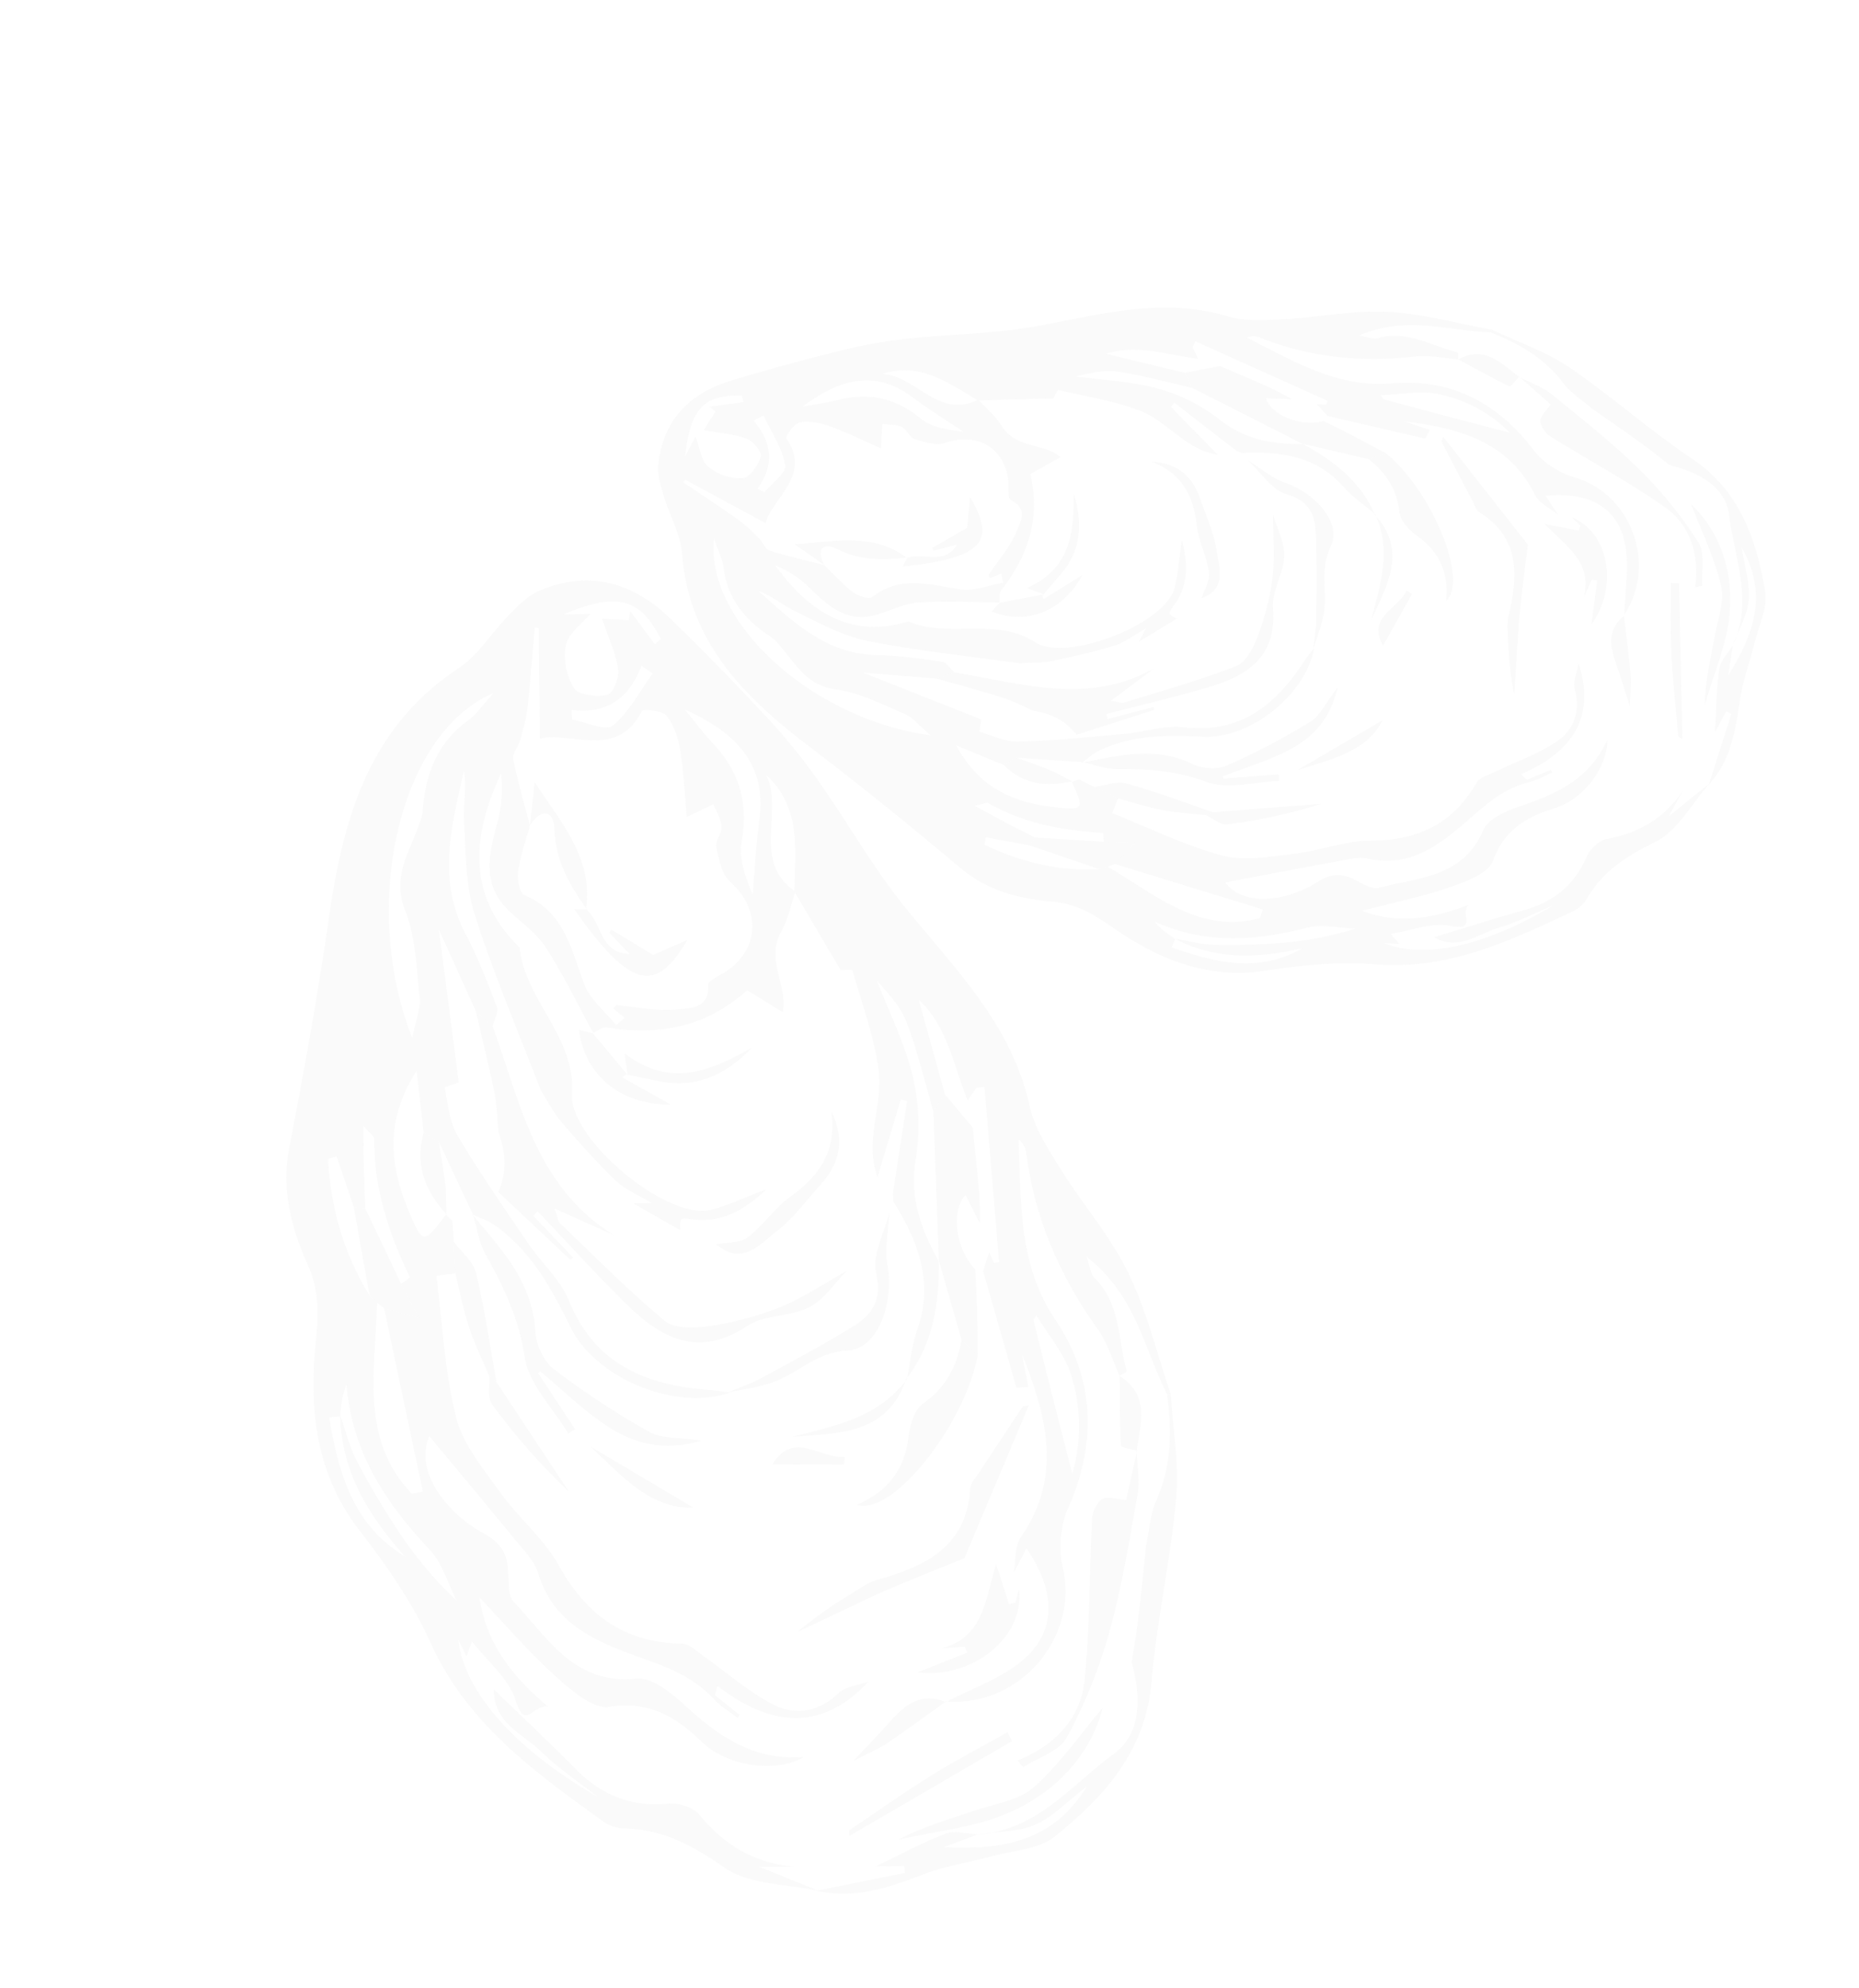 <svg xmlns="http://www.w3.org/2000/svg" width="940.647" height="1005.812" viewBox="0 0 940.647 1005.812">
  <g id="Group_170" data-name="Group 170" transform="translate(336.421 -4.748)">
    <g id="Group_85" data-name="Group 85" transform="translate(0 -102)">
      <g id="Group_83" data-name="Group 83" transform="matrix(0.438, -0.899, 0.899, 0.438, -336.421, 879.767)" opacity="0.03">
        <g id="Group_81" data-name="Group 81" transform="translate(0 0)">
          <path id="Path_169" data-name="Path 169" d="M320.325,502.83c15.421-15.286,32.532-29.254,45.782-46.236,12.755-16.345,21.082-36.081,32.214-53.79,6.3-10.026,12.812-20.886,21.857-28.05,33.449-26.5,45.987-65.158,63.126-101.564,10.587-22.487,24.927-43.185,36.988-65.013a297.674,297.674,0,0,0,17.161-36.062c8.837-22.8,17.224-45.813,24.782-69.067,8.135-25.021,3.883-47.808-16.676-65.571-4.816-4.163-11.7-6.256-17.955-8.358-11.554-3.886-24.631-4.891-34.811-10.924-47.181-27.953-94.4-19.181-142.586-3.719-37.329,11.976-75.105,22.651-112.979,32.8-20.994,5.629-36.153,18.674-49.365,34.455-9.115,10.886-19.969,15.84-33.4,20.748-31.618,11.561-59.864,29.03-75.931,61.67C68.664,184.2,57.4,204.256,43.2,221.357,14.486,255.956,7.474,297.483.259,339.338a19.294,19.294,0,0,0,1.3,10.8c8.3,17.8,7.643,35.142,4.557,54.667-2.373,15.037,6.417,31.839,10.246,47.852-.649-9.692-1.3-19.38-2.156-32.173,3.565,7.315,5.742,11.787,7.923,16.26-7.347-18.768-5.982-36.859,2.458-55.189,2.017-4.381.826-12.106-1.86-16.458-10.048-16.278-10.9-32.652-4.649-50.308,6.366-17.965,11.97-36.2,17.908-54.317-15.289,7.085-13.656,22.96-17.817,35.517-3.814,11.507-5.446,23.735-8.04,35.646,3.432-49.119,18.409-84.308,40.66-98.447l-5.787,7.422c2.471-.243,4.942-.482,8.018-.785-5.7,11.6-8.67,24.987-16.931,32.7-12.32,11.507,2.187,8.866,4.107,16.31,6.184-24.539,15.8-42.6,34.5-55.366-6.751,18.154-14.038,34.905-19.043,52.309-2.874,9.981-6.66,24.24-1.979,30.965,11.809,16.966,10.193,32.478,4.579,50.005-5.408,16.887,1.875,40.229,15.648,49.649-13.158-22.806-9.083-44.408-2.515-66.542,2.547-8.582,5.106-20.666,1.113-27.073-16.814-26.994-.936-49.258,7.668-72.619,1.264-3.426,6.143-6.048,9.909-7.923,8.771-4.365,14.031-8.951,14.6-20.745,1.037-21.6,12.676-45.741,32.242-46.554-9.02,19.96-18.488,41.209-28.246,62.325-2.843,6.152-5.27,13.259-10.007,17.64C76.461,275.45,81.28,302.088,83.72,326.766c1.292,13.076,1.223,24.419-3.448,36.317-1.781,4.535-2.156,9.628-3.171,14.466l1.774.3q1.735-7.82,3.473-15.633l4.857-.923c-6.792,33.2,1.967,57.522,35.365,67.765-3.908-3.779-7.176-9.279-11.841-11.012-13.2-4.891-19.966-14.857-19.686-27.417.318-14.145,4.356-28.2,6.619-42.309.659-4.116,2.433-9.093.9-12.361-12.361-26.345-8.3-49.8,8.194-73.438,8.945-12.824,12.78-29.093,20.328-43.049,7-12.941,13.615-27.562,24.432-36.642,18.434-15.478,40.03-27.2,59.9-40.231.867,1.32,3.095,4.712,5.323,8.1q7.02-3.929,14.044-7.851,4.543-2.51,9.086-5.018.709-2.208,1.421-4.422c-17.958-3.417-18.567-3.943-7.589-16.591,16.474-18.98,36.059-32.324,66.561-28.6-10.53,6.7-18.576,11.825-26.619,16.944l-.63,8.762q-12.779,15.837-25.557,31.672l-.186-.337c.088,4.012.76,8.112.17,12.024-3.4,22.613-16.187,40.367-29.768,57.909-17.788,22.979-14.624,66.782,5.556,86.637-.92-2.83-1.68-5.724-2.789-8.478-12-29.84-14.911-58.193,8.932-84.825,7.75-8.655,11.2-21.06,17.155-31.442,10.82-18.869,21.463-37.893,33.408-56.044,4.4-6.691,12.207-11.195,18.775-16.285.334-.262,3.675,3.353,5.616,5.166,20.527-13.537,41.057-27.073,65.231-43.011-11.419,13.773-20.215,24.375-29.008,34.981l-3.2,11.012c3.325-.737,7.841-.353,9.773-2.4,9.244-9.821,18.46-19.808,26.446-30.65,18.482-25.094,46.422-30.165,73.772-36.632-7.079,5.074-15.626,7.129-23.017,11.261-13.855,7.753-28.841,14.813-40.128,25.554-22.866,21.766-43.576,45.8-65.174,68.893-3.309,5.38-7.293,10.47-9.789,16.2-5.4,12.415-10.577,24.98-14.734,37.843-2,6.2-1.5,13.209-2.285,21.532-1.982-3.877-3.108-6.07-4.23-8.267l-1.768,27.212c5.118-2.862,5.638-3.029,7.258,2.017,4.441,13.83,13.943,21.974,30.348,28.035-8.812-8.283-15.642-13.713-21.274-20.184-15.377-17.672.6-80.756,21.488-89.244,26.95-10.949,32.173-42.031,55.045-56.271C391.031,71.815,419.7,61.338,454.241,60.68a66.44,66.44,0,0,1-22.673,9.212c-16.43,3.045-32.2,6.332-38.145,25.088-2.644,8.358-4.091,17.5-8.525,24.8-8.563,14.1-18.86,27.149-28.438,40.632l-.025-.5c1.951,1.749,5.024,3.155,5.686,5.3,7.706,25.1,21.592,44.745,48.054,55.5-.646,6.458-1.346,13.442-2.1,21.009,12.563-2.969,19.963-19.55,36.16-18.523,7.082.448,14.321-1.535,21.476-2.433,4-27.023,33.931-22.73,46.642-39.22-7.031,23.458-27.886,29.988-46.872,38.816Q452.735,239.6,440,258.824c.892,1.859,2.934,5,2.5,5.4-12.793,11.519-24.914,24.129-39.081,33.689-15.037,10.142-35.816,9.288-49.3,23.483q20.187-3.324,40.351-6.631l.826,3.24-45.571,14.123-3.256,1.948c-12.629,19.95-27.6,36.424-53.132,39.267-8.336.927-16.427,4.075-24.631,6.206l-.151-.4c22.034,4.693,41.968-1.856,61.335-11.447l-.693.385c10.552-15.2,22.506-27.672,41.571-33.3A108,108,0,0,0,407.7,315.057c13.2-10.823,23.814-24.8,35.545-37.417-3.284,8.072-6.612,16.65-12.459,22.853-10.653,11.305-22.8,21.2-34.325,31.684l10.13,1.535q18.683-16.471,37.36-32.945c-6.058,19.443-22.4,30.559-35.009,44.65l7.677,1.116,2.149,3.577-76.382,45.435-1.582-2.127,3.76-4.538-9.78,1.352L289.1,431.239q1.447,2.624,2.89,5.248,6.789-5.087,13.578-10.167c-22.544,24.933-46.592,45.769-83.438,40.1-5.528-.851-11.772,2.959-17.684,4.614,4.422.1,8.844.208,13.833.328-12.642,22.472-30.335,32.009-50.79,23.572-13.625-5.619-24.8-17.174-37.07-26.074l.369-.177c13.464,34.716,58.294,46.412,86.5,23.663,7.52-6.064,18.5-10.561,28.063-10.889,36.5-1.257,65.244-16.6,83.139-47.43,17.35-29.9,46.412-41.741,73.983-56.895a10.6,10.6,0,0,1-4.119,6.385c-27.905,18.145-48.729,42.488-64.56,71.626-4.1,7.545-10.855,13.647-16.386,20.411l-.208-.18c1.311.829,3.476,2.632,3.81,2.342,12.575-11,29.424-17.738,35.318-35.495.756-2.279,3.609-3.858,7.829-8.131-6.385,31.016-29.213,46.617-44.7,67.2ZM436.664,85.609c8.866-7.6,17.511-15.481,26.761-22.573,2.187-1.677,6.464-.406,9.695-.986,5.437-.971,10.993-1.806,16.165-3.64,13.045-4.636,25.907-9.8,38.842-14.744l.413,2.083q-24.971,12.481-49.948,24.965a31.931,31.931,0,0,1,2.578,3.618c7.775,14.781,7.908,36.235,32.529,36.547,1.371.016,4.873,9.146,3.461,12.241-2.455,5.371-7.375,10.2-12.352,13.707-9.427,6.641-19.626,12.184-29.223,18.012,5.909,4.7,8.809,7.006,11.705,9.307-2.733,2.972-5,6.745-8.339,8.667-2.963,1.708-8.005.2-10.539,2.165-4.942,3.826-11.085,8.428-12.648,13.88-5.516,19.26-22.352,27.965-40.046,19.1-4.107-2.055-9.748-7.359-11.781-6.177-10.624,6.181-14.822-3.618-17.823-8.257-5.519-8.535-7.9-19.09-11.7-28.756-.2-.514-1.469-.6-2.257-.9-.536,2.386-1.081,4.816-1.626,7.246L365.19,168.9c3.795-8.043,5.916-17.668,11.721-23.8,12.887-13.622,28.324-24.867,27.1-46.8-.145-2.61,5.569-6.893,9.31-8.091,7.6-2.436,15.7-3.294,23.682-4.9ZM224.251,89.921q1.026,2.685,2.055,5.364c5.991-3.171,11.961-6.395,17.99-9.5,5.443-2.808,10.952-5.49,19.188-9.6-2.266,5.185-2.506,7.378-3.546,7.87-22.614,10.662-39.8,27.59-55.073,46.863-.224.284-3.243-1.651-4.954-2.55l-11.488,15.566c-1.7-9.036-2.525-13.464-3.357-17.892l-74.84,58.285-3.435-4.586c13.524-36.364,48.877-44.048,79.275-58.244l1.51-4.835c13.284-21.154,31.3-37.111,52.848-49.182l3.287,3.249Zm-98.11,40.058c2.874-1.027,5.7-2.228,8.639-3.026a67.979,67.979,0,0,1,7.4-1.207c-29.566,17.508-45.271,43.969-56.737,74.374-3.35,8.891-11.482,15.976-17.42,23.89A198.61,198.61,0,0,1,85.775,183.7a394.778,394.778,0,0,1,23.666-36.1c4.863-6.628,11.463-11.983,17.211-17.873C101.338,142.8,87.108,165.089,76.78,190.688c2.71-31.123,23.575-49.031,46.45-65.489Q124.686,127.59,126.142,129.979ZM489.149,39.506c-8.68-2.506-13.587-3.051-17.605-5.235-17.136-9.316-34.187-7.908-51.546-.945-2.783,1.119-5.991,1.308-9.033,1.614-14.252,1.431-28.444-.485-40.37,12.566-9.871,10.8-23.865,18-36.557,25.961-4.419,2.767-10.413,3.013-19.95,5.538C363.368,25.428,450.1,5.484,489.149,39.506Zm57.783,32.923C539.6,79.631,534.2,86.4,527.361,91.043c-3.454,2.345-12.147,2.859-13.845.646-3.379-4.4-6.565-13.07-4.381-16.682,3.621-5.995,11.015-11.586,17.814-13.225,6.045-1.456,13.436,2.682,19.6,4.2-1.128-2.187-3.158-6.124-6.281-12.175,24.189,20.836,23.1,32.762,10.587,49.835q-1.938-.733-3.88-1.472,4.813-9.294,9.619-18.592l-4.431,1.254C550.832,81.673,549.5,78.518,546.933,72.429ZM524,130.143c.879,26.941-5.793,49.327-33.871,58.486-11.967,3.9-23.575,8.919-35.346,13.426,6-6.669,13.064-14.391,21.621-16.8,19.153-5.393,31.454-16.543,38.366-34.745C517.417,143.557,520.9,136.922,524,130.143ZM323.738,423.9l2.682.394c-6.385,9.827-11.236,21.287-19.525,29.1a85.784,85.784,0,0,1-44.66,22.342c11.655-9.884,21.413-18.2,31.218-26.465Q308.558,436.538,323.738,423.9Zm210.61-323.2-1.059,6.852c-11-1.938-22.837-2.083-32.62-6.641-4.255-1.982-4.289-13.026-6.24-19.953q2.137-1.13,4.277-2.263C504.621,95.957,517.08,102.336,534.348,100.706Z" transform="translate(0 0)" fill="#393939"/>
          <path id="Path_170" data-name="Path 170" d="M0,0C4.394,19.531,17.933,32.453,31.782,45.552c8.6,8.135,15.4,18.148,23.241,27.117C62.139,80.81,68.08,91.835,77.125,96.1c29.153,13.726,59.142,22.595,92.178,9.792,29.138-11.289,59.9-18.375,89.105-29.513,16.165-6.165,30.609-16.833,45.832-25.472l-.87-1.541c-15.4,10.12-31.432,17.987-50.553,18.56-7.6.227-15.112,3.454-22.664,5.314-12.065,4.362-24.092,8.831-36.207,13.039-6.644,2.307-13.436,4.179-20.161,6.244-13.221,11.705-30.187,20.483-45.52,12.37C104.6,92.364,75.383,86.732,60.929,60.024c5.657,8.32,9.988,18.16,17.331,24.52,7.517,6.508,17.987,9.61,29.15,15.2C74.828,96.54,60.034,76.4,47.692,47.808c6.37,6.07,9.963,9.493,13.552,12.916-2.2-5.033-3.171-11.387-6.858-14.835C44.953,37.061,34.31,29.525,24.152,21.473q3.21,6.429,6.423,12.856l-3.032,1.781Z" transform="translate(16.084 451.926)" fill="#393939"/>
          <path id="Path_171" data-name="Path 171" d="M54.747,37.13C47.529,44.448,39.5,49.822,27.45,50.361,23,64.686,17.808,81.39,12.621,98.1l1.582.747L24.389,71.452l2.988,1.113c-7.621,20.492-15.787,40.8-22.714,61.521-7.794,23.3-8.1,44.335,17.183,59.258,8.926,5.27,13.549,17.445,22.084,23.9,6.694,5.059,16.383,6.155,24.741,9.014-10.517-7.356-21.838-13.814-31.319-22.324A162.415,162.415,0,0,1,12.9,175.591c-4.141-5.969-8.67-14.848-7.173-20.987,5.692-23.326,13.723-46.084,21.053-69,.52-1.626,2.484-2.789,5.638-6.158.394,12.67.709,22.822,1.024,32.97C38.14,66.025,72.976,40.559,101.562,11.012L104.761,0C93.793,8.885,82.992,17.98,71.788,26.556,66.506,30.6,60.451,33.635,54.747,37.13Z" transform="translate(235.785 101.888)" fill="#393939"/>
          <path id="Path_172" data-name="Path 172" d="M0,74.232c7.113-3.609,14.261-7.161,21.334-10.848,5.714-2.975,11.343-6.117,17.01-9.187,4.63-13.058,20.915-24.338,31.817-20.953-3.445,4.5-6.656,8.7-9.868,12.891,4.529-2.351,9.184-4.491,13.562-7.1,9.575-5.7,19-11.63,28.495-17.467l8.926-20.035L101.145,0Q67.513,17.955,33.878,35.907l.693-.385Q18.947,49.531,3.325,63.538,1.661,68.885,0,74.232Z" transform="translate(295.316 332.177)" fill="#393939"/>
          <path id="Path_173" data-name="Path 173" d="M1,31.574,0,36.119c.832,4.428,1.661,8.856,3.357,17.892L14.845,38.445Q28.039,21.9,41.24,5.364,40.21,2.684,39.185,0L2.509,26.739Z" transform="translate(185.066 89.921)" fill="#393939"/>
          <path id="Path_174" data-name="Path 174" d="M40.351,7.851c-7.091,5.928-14.558,11.475-21.17,17.9C12.717,32.025,7.123,39.2,1.147,45.977L0,50.635c15.116-11.062,30.679-21.586,45.095-33.5C49.743,13.3,51.379,5.818,54.4,0Q47.37,3.924,40.351,7.851Z" transform="translate(176.386 142.848)" fill="#393939"/>
          <path id="Path_175" data-name="Path 175" d="M46.387,0q-10.5,3.825-21.035,7.684c-.038.035.3-.271.258-.224,10.826,1.286,12.14,7.618,3.558,12.134C15.027,27.032,7.246,38.911.095,51.956L0,51.508C25.422,43.311,34.1,20.029,46.387,0Z" transform="translate(411.35 77.891)" fill="#393939"/>
          <path id="Path_176" data-name="Path 176" d="M32.069,0C15.5,2.843,5.973,13.628,0,28.425c4.359-2.3,8.891-4.337,13.032-6.978,6.278-4.006,12.285-8.437,18.406-12.686Z" transform="translate(241.573 105.16)" fill="#393939"/>
          <path id="Path_177" data-name="Path 177" d="M78.515.334c-5.21,4.857-11.456,8.992-15.431,14.709C52.356,30.474,41.316,44.433,25.066,55.574,13.672,63.387,8.147,79.757,0,92.3L3.388,94.45q8.666-14.641,17.328-29.276l1.321.542c-3.53,14.6-8.481,29.034-10.186,43.844-1.7,14.788.756,29.667,14.365,44.924-3.52-11.283-8.027-18.639-7.589-25.69a419.02,419.02,0,0,1,7.419-57.44c1.283-6.3,7.252-13.461,13.051-16.691C61.064,42.432,68.975,20.855,78.329,0Z" transform="translate(168.939 145.259)" fill="#393939"/>
          <path id="Path_178" data-name="Path 178" d="M152.581,52.53c-13.347-1.762-26.692-3.561-40.049-5.263-3.038-.391-6.578-1.557-9.112-.5C75.9,58.2,58.073,43.4,41.268,24.71c-3.35-3.725-8.128-6.256-12.468-8.986A212.159,212.159,0,0,0,0,0C6.786,5.427,13.587,10.833,20.351,16.285,27.067,21.7,33.906,26.972,40.4,32.642c11.148,9.736,22.071,19.73,30.067,26.9,30.07-1.642,56.917-3.108,83.763-4.576Z" transform="translate(129.508 385.813)" fill="#393939"/>
          <path id="Path_179" data-name="Path 179" d="M94.813,21.712q1.664-5.347,3.325-10.694c-12.963,3.7-25.148,3.5-37.594-3.413-4.488-2.493-12.3-1.333-17.713.608C26.657,14.009,12.739,11.037,0,0,2.1,18.321,59.769,31.445,94.813,21.712Z" transform="translate(200.503 384.697)" fill="#393939"/>
          <path id="Path_180" data-name="Path 180" d="M117.335,33.654C107.1,35.866,94.466,35.1,87.192,40.979c-11.119,8.982-20.083,7.3-29.7,1.182-14.87-9.455-29.169-19.831-43.5-30.108C9,8.481,4.646,4.044,0,0,4.932,6.215,9.25,13.073,14.933,18.5c9.717,9.288,22.948,12.72,30.78,26.723,7.652,13.685,32.6,10.161,47.465-.775C100.12,39.343,109.216,37.162,117.335,33.654Z" transform="translate(222.921 301.057)" fill="#393939"/>
          <path id="Path_181" data-name="Path 181" d="M0,0C9.389,26.941,40.137,40.985,60.513,27.641l-7.148,1.443-2.074-2.606C55.87,22.09,60.45,17.7,66.637,11.772,49.031,14.41,30.827,22.658,16.329,5.7q2.941,5.044,5.884,10.086l-2.241,2.5Z" transform="translate(137.68 449.342)" fill="#393939"/>
          <path id="Path_182" data-name="Path 182" d="M33.786,4.658,34.934,0C30.742,2.48,24.593,3.946,22.692,7.611A329.613,329.613,0,0,0,0,61.859Q16.892,33.257,33.786,4.658Z" transform="translate(142.6 188.825)" fill="#393939"/>
          <path id="Path_183" data-name="Path 183" d="M51.508,39.172C27.826,34.9,14.318,16.9,0,0,11.832,20.089,21.879,42.614,51.351,38.753Z" transform="translate(217.195 340.375)" fill="#393939"/>
          <path id="Path_184" data-name="Path 184" d="M9.628,0C3.215,21.132-5.525,41.332,4.674,60.172,6.168,42.047,7.857,21.539,9.628,0Z" transform="translate(158.239 250.532)" fill="#393939"/>
          <path id="Path_185" data-name="Path 185" d="M19.348,31.237C12.875,20.946,20.37,2.039,0,0,5.282,11.009,10.464,21.8,15.642,32.6Z" transform="translate(200.201 337.258)" fill="#393939"/>
          <path id="Path_186" data-name="Path 186" d="M169.177,6.407C160.636,8.453,152.1,10.5,144.2,12.383c-1.674-4.271-2.115-9.244-4.724-11.006-2.685-1.812-8.008-1.737-11.274-.353C103.036,11.683,78.556,24.139,52.924,33.449c-18.248,6.631-36.1.873-51.159-12.78Q.881,22.687,0,24.706C7.687,29.355,15.22,37.59,23.1,37.934a254.9,254.9,0,0,0,56.709-3.855c23.4-4.286,46.362-11.154,69.281-17.722,7.044-2.02,13.322-6.707,19.95-10.174Z" transform="translate(118.001 493.703)" fill="#393939"/>
          <path id="Path_187" data-name="Path 187" d="M105.267,63.677C89.48,59.709,71.014,56.866,54.115,50.1c-9.25-3.7-16.08-13.8-23.581-21.435C20.7,18.671,11.286,8.27,0,0,12.3,15.109,22.686,32.507,37.364,44.764,56.929,61.1,81.062,68.562,105.267,63.677Z" transform="translate(57.353 477.739)" fill="#393939"/>
          <path id="Path_188" data-name="Path 188" d="M0,1.286Q39.574,27.765,79.155,54.247l3.032-3.993C70.081,41.9,58.247,33.112,45.8,25.3,31.646,16.414,16.944,8.4,2.48,0Z" transform="translate(48.216 453.294)" fill="#393939"/>
          <path id="Path_189" data-name="Path 189" d="M31.793.13C21.215,5.4,10.537,10.493.241,16.26c-.86.485.823,5.516,1.327,8.431l-.139-.224c13.212-4.252,28.337-6.13,30.2-24.454C31.585-.05,31.793.13,31.793.13Z" transform="translate(285.611 475.419)" fill="#393939"/>
          <path id="Path_190" data-name="Path 190" d="M47.232,29.093C46.453,15.74,37.2,11.044,26.033,8.021,18.406,5.957,10.914,3.388,0,0,6.543,4.847,10.9,8.737,15.856,11.611,26.273,17.662,37,23.181,47.6,28.917Z" transform="translate(83.187 439.761)" fill="#393939"/>
          <path id="Path_191" data-name="Path 191" d="M.807,0C-3.558,16.773,10.76,19.856,20.442,24.713c9.493,4.759,20.5,6.515,30.852,9.547,14.328,4.192,26.188.555,35.419-11.289C70.939,33.714,55.5,32.3,39.188,23.316c-8.711-4.8-19.367-6-28.268-10.546C6.521,10.524,4.113,4.381.807,0Z" transform="translate(286.945 262.947)" fill="#393939"/>
          <path id="Path_192" data-name="Path 192" d="M21.032,7.394C20.493,5.011,19.954,2.632,19.359,0-.365,13.067-5.253,36.071,5.781,58.165c.5-8.689,1.04-18.214,1.585-27.738a4.141,4.141,0,0,1,1.409.318,4.994,4.994,0,0,1,.98,1.2l-.129.255q5.7-12.675,11.384-25.324C21.007,6.9,21.032,7.394,21.032,7.394Z" transform="translate(335.427 153.018)" fill="#393939"/>
          <path id="Path_193" data-name="Path 193" d="M.087,5.982c1.456,5.635,2.881,11.28,4.371,16.906,4.182,15.787,15.863,27.53,35.359,33.625C19.331,42.425,3.6,28.189,9.11,0,5.177,2.657,2.624,4.381.014,6.171-.042,6.237.087,5.982.087,5.982Z" transform="translate(345.096 178.979)" fill="#393939"/>
          <path id="Path_194" data-name="Path 194" d="M18.4,5.717c-.879-1.8-1.755-3.59-2.8-5.717C-7.467,42.164-5.9,55.763,26.666,58.237L12.328,46.005c.684-7.706,1.431-16.127,2.178-24.546l-1.756-.406-5.2,14C1.083,21.139,15.817,15.626,18.3,5.266Z" transform="translate(393.049 124.13)" fill="#393939"/>
        </g>
      </g>
      <g id="Group_84" data-name="Group 84" transform="matrix(-0.574, -0.819, 0.819, -0.574, 230.092, 728.814)" opacity="0.03">
        <g id="Group_81-2" data-name="Group 81" transform="translate(0 0)">
          <path id="Path_169-2" data-name="Path 169" d="M264.679,415.48c12.742-12.63,26.881-24.172,37.829-38.2,10.539-13.505,17.419-29.813,26.618-44.446,5.208-8.284,10.586-17.258,18.06-23.177,27.638-21.9,38-53.839,52.16-83.921,8.747-18.581,20.6-35.683,30.563-53.72a245.957,245.957,0,0,0,14.18-29.8c7.3-18.842,14.232-37.855,20.477-57.069,6.721-20.675,3.208-39.5-13.779-54.181-3.979-3.44-9.669-5.169-14.836-6.906-9.547-3.211-20.352-4.042-28.763-9.026-38.985-23.1-78-15.849-117.817-3.073-30.844,9.9-62.058,18.716-93.353,27.1-17.347,4.651-29.873,15.43-40.79,28.469-7.531,8.995-16.5,13.089-27.594,17.143-26.125,9.552-49.464,23.987-62.741,50.957-8.156,16.571-17.466,33.139-29.2,47.269C11.97,211.493,6.175,245.806.214,280.39a15.943,15.943,0,0,0,1.076,8.922c6.857,14.709,6.315,29.037,3.766,45.17-1.961,12.425,5.3,26.308,8.466,39.54-.536-8.008-1.073-16.013-1.781-26.584,2.945,6.044,4.745,9.74,6.547,13.435-6.07-15.508-4.943-30.456,2.031-45.6,1.667-3.62.682-10-1.536-13.6-8.3-13.451-9.011-26.979-3.841-41.568,5.261-14.844,9.891-29.912,14.8-44.881-12.633,5.854-11.284,18.972-14.722,29.347-3.151,9.508-4.5,19.612-6.643,29.454,2.836-40.587,15.211-69.663,33.6-81.345l-4.781,6.133c2.042-.2,4.083-.4,6.625-.648-4.714,9.589-7.164,20.646-13.99,27.021-10.18,9.508,1.807,7.326,3.393,13.477,5.109-20.276,13.052-35.2,28.508-45.748-5.578,15-11.6,28.842-15.735,43.222-2.375,8.248-5.5,20.029-1.635,25.586,9.758,14.018,8.422,26.836,3.784,41.318-4.469,13.953,1.55,33.24,12.93,41.024-10.873-18.844-7.505-36.693-2.078-54.983,2.1-7.091,4.219-17.076.919-22.37-13.893-22.305-.773-40.7,6.336-60,1.044-2.831,5.076-5,8.188-6.547,7.248-3.607,11.594-7.4,12.06-17.141.857-17.847,10.474-37.795,26.641-38.467-7.453,16.493-15.276,34.05-23.339,51.5-2.349,5.083-4.354,10.956-8.268,14.576C63.179,227.6,67.161,249.611,69.176,270c1.068,10.8,1.01,20.177-2.849,30.008-1.471,3.747-1.781,7.956-2.62,11.953l1.466.245q1.434-6.461,2.87-12.917l4.013-.763c-5.612,27.435,1.625,47.529,29.222,55.993-3.229-3.122-5.93-7.667-9.784-9.1-10.9-4.042-16.5-12.276-16.266-22.654.263-11.688,3.6-23.3,5.469-34.959.544-3.4,2.01-7.513.745-10.214-10.214-21.769-6.854-41.149,6.771-60.681,7.391-10.6,10.56-24.039,16.8-35.571,5.784-10.693,11.25-22.774,20.188-30.277,15.232-12.789,33.076-22.472,49.49-33.243l4.4,6.7q5.8-3.246,11.6-6.487,3.754-2.074,7.508-4.146.586-1.824,1.174-3.654c-14.839-2.823-15.341-3.258-6.271-13.709,13.612-15.683,29.795-26.709,55-23.633-8.7,5.539-15.349,9.771-22,14l-.521,7.24L204.468,120.3l-.154-.279c.073,3.315.628,6.7.141,9.935-2.81,18.685-13.375,33.355-24.6,47.85-14.7,18.987-12.084,55.181,4.591,71.587-.76-2.339-1.388-4.729-2.3-7.005-9.917-24.657-12.32-48.084,7.38-70.09,6.4-7.151,9.253-17.4,14.175-25.98,8.94-15.591,17.735-31.31,27.6-46.308,3.638-5.529,10.086-9.25,15.513-13.456.276-.216,3.037,2.771,4.641,4.268,16.961-11.185,33.925-22.37,53.9-35.54-9.435,11.38-16.7,20.141-23.969,28.9l-2.643,9.1c2.747-.609,6.479-.292,8.076-1.987,7.638-8.115,15.253-16.367,21.852-25.326C323.943,45.24,347.03,41.05,369.629,35.706c-5.849,4.193-12.912,5.891-19.019,9.3-11.448,6.406-23.831,12.24-33.157,21.115C298.56,84.11,281.448,103.968,263.6,123.051c-2.734,4.445-6.026,8.651-8.089,13.388-4.458,10.258-8.74,20.641-12.175,31.269-1.656,5.122-1.237,10.914-1.888,17.792-1.638-3.2-2.568-5.016-3.495-6.831l-1.461,22.485c4.229-2.365,4.659-2.5,6,1.667,3.669,11.427,11.521,18.157,25.076,23.164-7.281-6.844-12.925-11.331-17.578-16.677-12.706-14.6.5-66.728,17.756-73.741,22.269-9.047,26.584-34.73,45.482-46.5,9.875-29.732,33.563-38.389,62.105-38.933A54.9,54.9,0,0,1,356.6,57.751c-13.576,2.516-26.61,5.232-31.519,20.73-2.185,6.906-3.38,14.459-7.044,20.492-7.076,11.651-15.584,22.433-23.5,33.573l-.021-.411c1.612,1.445,4.151,2.607,4.7,4.383,6.367,20.737,17.841,36.972,39.706,45.863-.534,5.336-1.112,11.107-1.734,17.36,10.38-2.453,16.5-16.154,29.878-15.305,5.852.37,11.833-1.268,17.745-2.01,3.3-22.329,28.037-18.782,38.54-32.407-5.81,19.383-23.042,24.779-38.73,32.073q-10.531,15.887-21.058,31.771c.737,1.536,2.424,4.135,2.065,4.461-10.57,9.518-20.586,19.938-32.292,27.836-12.425,8.38-29.594,7.675-40.735,19.4q16.68-2.746,33.342-5.479l.682,2.677-37.654,11.669-2.69,1.609c-10.435,16.485-22.808,30.1-43.9,32.446-6.888.766-13.573,3.367-20.352,5.128l-.125-.331c18.206,3.878,34.678-1.534,50.681-9.459l-.573.318c8.719-12.56,18.6-22.865,34.35-27.519a89.24,89.24,0,0,0,30.519-16.3c10.909-8.943,19.677-20.492,29.37-30.917-2.714,6.669-5.464,13.758-10.294,18.883-8.8,9.341-18.841,17.519-28.362,26.18l8.37,1.268q15.438-13.61,30.87-27.222c-5.005,16.065-18.508,25.25-28.928,36.894l6.344.922,1.776,2.956-63.113,37.542-1.307-1.758,3.107-3.75-8.081,1.117L238.88,356.326q1.2,2.168,2.388,4.336,5.609-4.2,11.219-8.4c-18.628,20.6-38.5,37.818-68.944,33.131-4.568-.7-9.727,2.445-14.612,3.813,3.654.086,7.307.172,11.43.271-10.445,18.568-25.066,26.448-41.967,19.477-11.258-4.643-20.49-14.19-30.631-21.545l.3-.146c11.125,28.685,48.167,38.35,71.47,19.552,6.214-5.01,15.289-8.727,23.188-9,30.162-1.039,53.91-13.714,68.7-39.191,14.336-24.7,38.35-34.49,61.131-47.011a8.759,8.759,0,0,1-3.4,5.276C306.092,331.883,288.886,352,275.8,376.073c-3.388,6.234-8.969,11.276-13.539,16.865l-.172-.148c1.083.685,2.872,2.174,3.148,1.935,10.391-9.086,24.313-14.656,29.183-29.329.625-1.883,2.982-3.188,6.469-6.719-5.276,25.628-24.138,38.519-36.933,55.53ZM360.809,70.738c7.326-6.276,14.469-12.792,22.112-18.651,1.807-1.385,5.341-.336,8.011-.815a84.09,84.09,0,0,0,13.357-3.008c10.779-3.831,21.407-8.094,32.094-12.182l.341,1.721Q416.091,48.115,395.452,58.43a26.386,26.386,0,0,1,2.13,2.99c6.425,12.214,6.534,29.941,26.878,30.2,1.133.013,4.026,7.557,2.859,10.115-2.029,4.438-6.094,8.427-10.206,11.326-7.789,5.487-16.216,10.068-24.146,14.883,4.883,3.886,7.279,5.789,9.672,7.69-2.258,2.456-4.133,5.573-6.891,7.162-2.448,1.411-6.615.167-8.708,1.789-4.083,3.161-9.159,6.964-10.451,11.469-4.557,15.914-18.469,23.107-33.089,15.781-3.393-1.7-8.055-6.081-9.735-5.1-8.779,5.107-12.248-2.99-14.727-6.823-4.56-7.052-6.526-15.774-9.669-23.761-.167-.424-1.214-.5-1.865-.742-.443,1.971-.893,3.979-1.344,5.987l-4.411-1.833c3.135-6.646,4.888-14.6,9.685-19.67,10.649-11.255,23.4-20.547,22.394-38.667-.12-2.156,4.6-5.7,7.693-6.685,6.276-2.013,12.974-2.721,19.568-4.05ZM185.3,74.3q.848,2.219,1.7,4.432c4.951-2.62,9.883-5.284,14.865-7.849,4.5-2.32,9.05-4.536,15.854-7.935-1.872,4.284-2.07,6.1-2.93,6.5-18.685,8.81-32.886,22.8-45.506,38.722-.185.234-2.68-1.365-4.094-2.107l-9.492,12.862c-1.4-7.466-2.086-11.125-2.774-14.784L91.078,152.3l-2.839-3.789c11.175-30.047,40.386-36.4,65.5-48.126l1.247-3.995c10.977-17.479,25.862-30.665,43.667-40.639l2.716,2.685Zm-81.066,33.1c2.375-.849,4.711-1.841,7.138-2.5a56.17,56.17,0,0,1,6.117-1c-24.43,14.466-37.407,36.331-46.881,61.454-2.768,7.346-9.487,13.2-14.393,19.74a164.108,164.108,0,0,1,14.664-33.305,326.2,326.2,0,0,1,19.555-29.829c4.018-5.477,9.472-9.9,14.222-14.769-20.917,10.8-32.675,29.217-41.209,50.368,2.24-25.716,19.479-40.514,38.381-54.113ZM404.176,32.643c-7.172-2.07-11.227-2.521-14.547-4.326-14.159-7.7-28.248-6.534-42.592-.781a27.54,27.54,0,0,1-7.464,1.333c-11.776,1.182-23.5-.4-33.357,10.383C298.06,48.178,286.5,54.128,276.01,60.7c-3.651,2.287-8.6,2.49-16.485,4.576C300.245,21.01,371.913,4.531,404.176,32.643Zm47.746,27.2c-6.06,5.951-10.521,11.544-16.172,15.38-2.854,1.938-10.037,2.362-11.44.534-2.792-3.633-5.425-10.8-3.62-13.784A25.983,25.983,0,0,1,435.409,51.05c4.995-1.2,11.1,2.216,16.2,3.469-.932-1.807-2.609-5.06-5.19-10.06C466.4,61.675,465.5,71.53,455.162,85.637q-1.6-.605-3.206-1.216,3.977-7.68,7.948-15.362l-3.661,1.036C455.143,67.485,454.042,64.878,451.922,59.847Zm-18.946,47.688c.727,22.261-4.787,40.758-27.987,48.326-9.888,3.227-19.479,7.37-29.206,11.094,4.961-5.51,10.794-11.891,17.865-13.88,15.826-4.456,25.99-13.669,31.7-28.709C427.534,118.619,430.414,113.137,432.976,107.535ZM267.5,350.263l2.216.326c-5.276,8.12-9.284,17.589-16.133,24.042a70.882,70.882,0,0,1-36.9,18.461c9.63-8.167,17.693-15.042,25.795-21.868Q254.957,360.7,267.5,350.263ZM441.523,83.212l-.875,5.662c-9.091-1.6-18.87-1.721-26.954-5.487-3.516-1.638-3.544-10.763-5.156-16.487q1.766-.934,3.534-1.87C416.961,79.287,427.255,84.558,441.523,83.212Z" transform="translate(0 0)" fill="#393939"/>
          <path id="Path_170-2" data-name="Path 170" d="M0,0C3.63,16.138,14.818,26.816,26.261,37.639c7.1,6.722,12.727,15,19.2,22.407,5.88,6.727,10.789,15.836,18.263,19.357,24.089,11.341,48.868,18.67,76.165,8.091,24.076-9.328,49.493-15.183,73.626-24.386,13.357-5.094,25.292-13.909,37.87-21.047l-.719-1.273C237.946,49.149,224.7,55.649,208.9,56.123c-6.281.187-12.487,2.854-18.727,4.391-9.969,3.6-19.907,7.3-29.917,10.774-5.49,1.906-11.1,3.453-16.659,5.159-10.925,9.672-24.943,16.925-37.613,10.221-19.558-10.349-43.7-15-55.639-37.071C55.019,56.472,58.6,64.6,64.665,69.858c6.211,5.378,14.862,7.94,24.086,12.56C61.829,79.77,49.6,63.131,39.407,39.5c5.263,5.016,8.232,7.844,11.2,10.672-1.82-4.159-2.62-9.409-5.667-12.258C37.144,30.623,28.349,24.4,19.956,17.743q2.652,5.312,5.307,10.622l-2.505,1.471Z" transform="translate(13.29 373.42)" fill="#393939"/>
          <path id="Path_171-2" data-name="Path 171" d="M45.236,30.68c-5.964,6.047-12.6,10.487-22.555,10.933C19,53.449,14.715,67.251,10.428,81.056l1.307.617L20.152,59.04l2.469.919c-6.3,16.933-13.044,33.711-18.769,50.834-6.44,19.253-6.7,36.633,14.2,48.964,7.375,4.354,11.2,14.414,18.248,19.745,5.531,4.18,13.537,5.086,20.443,7.448-8.69-6.078-18.045-11.414-25.878-18.446a134.2,134.2,0,0,1-20.2-23.417C7.241,140.156,3.5,132.82,4.735,127.747c4.7-19.274,11.339-38.079,17.4-57.011.43-1.344,2.052-2.3,4.659-5.089.326,10.469.586,18.857.846,27.243C31.515,54.556,60.3,33.514,83.919,9.1L86.562,0C77.5,7.341,68.575,14.857,59.317,21.943,54.952,25.284,49.95,27.792,45.236,30.68Z" transform="translate(194.826 84.189)" fill="#393939"/>
          <path id="Path_172-2" data-name="Path 172" d="M0,61.337c5.878-2.982,11.784-5.917,17.628-8.964,4.721-2.458,9.373-5.055,14.055-7.591,3.826-10.789,17.282-20.11,26.289-17.313-2.846,3.721-5.5,7.188-8.154,10.651,3.742-1.943,7.589-3.711,11.206-5.865,7.912-4.708,15.7-9.609,23.545-14.433L91.944,1.268,83.574,0Q55.785,14.836,27.993,29.67l.573-.318L2.747,52.5Q1.372,56.919,0,61.337Z" transform="translate(244.015 274.473)" fill="#393939"/>
          <path id="Path_173-2" data-name="Path 173" d="M.826,26.089,0,29.844C.688,33.5,1.372,37.162,2.774,44.628l9.492-12.862Q23.168,18.1,34.076,4.432,33.224,2.217,32.378,0L2.073,22.094Z" transform="translate(152.917 74.3)" fill="#393939"/>
          <path id="Path_174-2" data-name="Path 174" d="M33.342,6.487c-5.859,4.9-12.029,9.482-17.492,14.789C10.508,26.461,5.885,32.389.948,37.99L0,41.839C12.49,32.7,25.349,24,37.261,14.162,41.1,10.99,42.454,4.807,44.946,0Q39.141,3.242,33.342,6.487Z" transform="translate(145.745 118.033)" fill="#393939"/>
          <path id="Path_175-2" data-name="Path 175" d="M38.329,0Q29.653,3.16,20.948,6.349c-.031.029.25-.224.214-.185,8.945,1.063,10.031,6.294,2.94,10.026C12.417,22.336,5.987,32.152.078,42.93L0,42.561C21.006,35.787,28.178,16.55,38.329,0Z" transform="translate(339.892 64.36)" fill="#393939"/>
          <path id="Path_176-2" data-name="Path 176" d="M26.5,0C12.807,2.349,4.935,11.261,0,23.487c3.6-1.9,7.346-3.583,10.768-5.766C15.956,14.412,20.92,10.75,25.977,7.24Z" transform="translate(199.608 86.892)" fill="#393939"/>
          <path id="Path_177-2" data-name="Path 177" d="M64.876.276c-4.3,4.013-9.466,7.43-12.75,12.154C43.261,25.18,34.139,36.714,20.711,45.92,11.3,52.376,6.732,65.9,0,76.27l2.8,1.773q7.16-12.1,14.318-24.19l1.091.448C15.292,66.363,11.2,78.29,9.792,90.528c-1.4,12.219.625,24.513,11.87,37.12-2.909-9.323-6.633-15.4-6.271-21.227a346.229,346.229,0,0,1,6.13-47.462c1.06-5.2,5.992-11.123,10.784-13.792C50.457,35.061,56.993,17.232,64.722,0Z" transform="translate(139.592 120.025)" fill="#393939"/>
          <path id="Path_178-2" data-name="Path 178" d="M126.075,43.4c-11.029-1.456-22.055-2.943-33.092-4.349-2.51-.323-5.435-1.287-7.529-.417C62.712,48.092,47.985,35.857,34.1,20.417c-2.768-3.078-6.716-5.169-10.3-7.425A175.3,175.3,0,0,0,0,0C5.607,4.485,11.227,8.951,16.815,13.456c5.55,4.474,11.2,8.831,16.565,13.516,9.211,8.044,18.237,16.3,24.844,22.229,24.847-1.357,47.029-2.568,69.212-3.781Z" transform="translate(107.01 318.791)" fill="#393939"/>
          <path id="Path_179-2" data-name="Path 179" d="M78.342,17.94Q79.717,13.522,81.09,9.1C70.379,12.164,60.311,12,50.027,6.284c-3.708-2.06-10.162-1.1-14.636.5C22.026,11.576,10.526,9.12,0,0,1.737,15.138,49.386,25.982,78.342,17.94Z" transform="translate(165.673 317.869)" fill="#393939"/>
          <path id="Path_180-2" data-name="Path 180" d="M96.952,27.808c-8.456,1.828-18.9,1.2-24.907,6.052-9.188,7.422-16.594,6.031-24.545.977C35.214,27.024,23.4,18.451,11.555,9.959,7.44,7.008,3.839,3.341,0,0,4.076,5.136,7.643,10.8,12.339,15.289,20.368,22.964,31.3,25.8,37.771,37.37c6.323,11.307,26.935,8.4,39.219-.641C82.728,32.508,90.244,30.706,96.952,27.808Z" transform="translate(184.196 248.759)" fill="#393939"/>
          <path id="Path_181-2" data-name="Path 181" d="M0,0C7.758,22.261,33.165,33.865,50,22.839l-5.906,1.193-1.714-2.154c3.784-3.625,7.568-7.253,12.68-12.151-14.547,2.18-29.589,9-41.568-5.021q2.43,4.168,4.862,8.334L16.5,15.1Z" transform="translate(113.763 371.284)" fill="#393939"/>
          <path id="Path_182-2" data-name="Path 182" d="M27.917,3.849,28.865,0C25.4,2.05,20.321,3.26,18.75,6.289A272.355,272.355,0,0,0,0,51.113Q13.957,27.48,27.917,3.849Z" transform="translate(117.828 156.023)" fill="#393939"/>
          <path id="Path_183-2" data-name="Path 183" d="M42.561,32.368C22.993,28.836,11.831,13.964,0,0,9.776,16.6,18.078,35.212,42.43,32.021Z" transform="translate(179.465 281.246)" fill="#393939"/>
          <path id="Path_184-2" data-name="Path 184" d="M7.956,0C2.656,17.461-4.565,34.152,3.862,49.72,5.1,34.743,6.492,17.8,7.956,0Z" transform="translate(130.75 207.011)" fill="#393939"/>
          <path id="Path_185-2" data-name="Path 185" d="M15.987,25.81C10.638,17.308,16.831,1.685,0,0,4.365,9.1,8.646,18.016,12.925,26.935Z" transform="translate(165.423 278.671)" fill="#393939"/>
          <path id="Path_186-2" data-name="Path 186" d="M139.789,5.294c-7.057,1.69-14.115,3.378-20.638,4.938-1.383-3.529-1.747-7.638-3.9-9.094-2.219-1.5-6.617-1.435-9.315-.292-20.795,8.807-41.021,19.1-62.2,26.792C28.651,33.118,13.9,28.36,1.458,17.078Q.728,18.746,0,20.414c6.352,3.841,12.576,10.646,19.086,10.93a210.616,210.616,0,0,0,46.858-3.185c19.334-3.542,38.308-9.216,57.246-14.644,5.82-1.669,11.008-5.542,16.485-8.406Z" transform="translate(97.502 407.939)" fill="#393939"/>
          <path id="Path_187-2" data-name="Path 187" d="M86.981,52.615c-13.044-3.279-28.3-5.628-42.266-11.216-7.643-3.06-13.287-11.406-19.485-17.711C17.107,15.427,9.326,6.834,0,0,10.162,12.485,18.745,26.86,30.873,36.988,47.04,50.485,66.98,56.652,86.981,52.615Z" transform="translate(47.39 394.748)" fill="#393939"/>
          <path id="Path_188-2" data-name="Path 188" d="M0,1.063Q32.7,22.942,65.4,44.824l2.505-3.3c-10-6.9-19.782-14.164-30.066-20.62C26.149,13.563,14,6.938,2.049,0Z" transform="translate(39.84 374.55)" fill="#393939"/>
          <path id="Path_189-2" data-name="Path 189" d="M26.27.108C17.53,4.462,8.707,8.67.2,13.436c-.711.4.68,4.557,1.1,6.966l-.115-.185C12.1,16.7,24.6,15.152,26.137.011,26.1-.041,26.27.108,26.27.108Z" transform="translate(235.996 392.831)" fill="#393939"/>
          <path id="Path_190-2" data-name="Path 190" d="M39.027,24.039C38.383,13.005,30.74,9.125,21.511,6.628,15.209,4.922,9.018,2.8,0,0,5.406,4.005,9.011,7.219,13.1,9.594c8.607,5,17.472,9.56,26.23,14.3Z" transform="translate(68.736 363.368)" fill="#393939"/>
          <path id="Path_191-2" data-name="Path 191" d="M.667,0C-2.94,13.86,8.891,16.407,16.891,20.42c7.844,3.932,16.938,5.383,25.493,7.888,11.839,3.464,21.638.458,29.266-9.328-13.034,8.878-25.787,7.711-39.269.286-7.2-3.964-16-4.958-23.357-8.714C5.388,8.7,3.4,3.62.667,0Z" transform="translate(237.098 217.269)" fill="#393939"/>
          <path id="Path_192-2" data-name="Path 192" d="M17.378,6.11C16.933,4.141,16.488,2.175,16,0-.3,10.8-4.341,29.805,4.777,48.061c.411-7.18.859-15.05,1.31-22.92a3.422,3.422,0,0,1,1.164.263,4.127,4.127,0,0,1,.81.99l-.107.211Q12.661,16.132,17.36,5.68C17.358,5.7,17.378,6.11,17.378,6.11Z" transform="translate(277.158 126.437)" fill="#393939"/>
          <path id="Path_193-2" data-name="Path 193" d="M.072,4.943c1.2,4.656,2.38,9.321,3.612,13.969C7.14,31.956,16.791,41.66,32.9,46.7,15.973,35.055,2.978,23.292,7.528,0,4.278,2.2,2.168,3.62.012,5.1-.035,5.154.072,4.943.072,4.943Z" transform="translate(285.147 147.887)" fill="#393939"/>
          <path id="Path_194-2" data-name="Path 194" d="M15.2,4.724C14.473,3.24,13.749,1.758,12.89,0-6.17,34.839-4.876,46.076,22.033,48.121L10.187,38.014c.565-6.367,1.182-13.326,1.8-20.282L10.536,17.4l-4.3,11.565C.9,17.466,13.07,12.912,15.122,4.352Z" transform="translate(324.77 102.566)" fill="#393939"/>
        </g>
      </g>
    </g>
  </g>
</svg>
